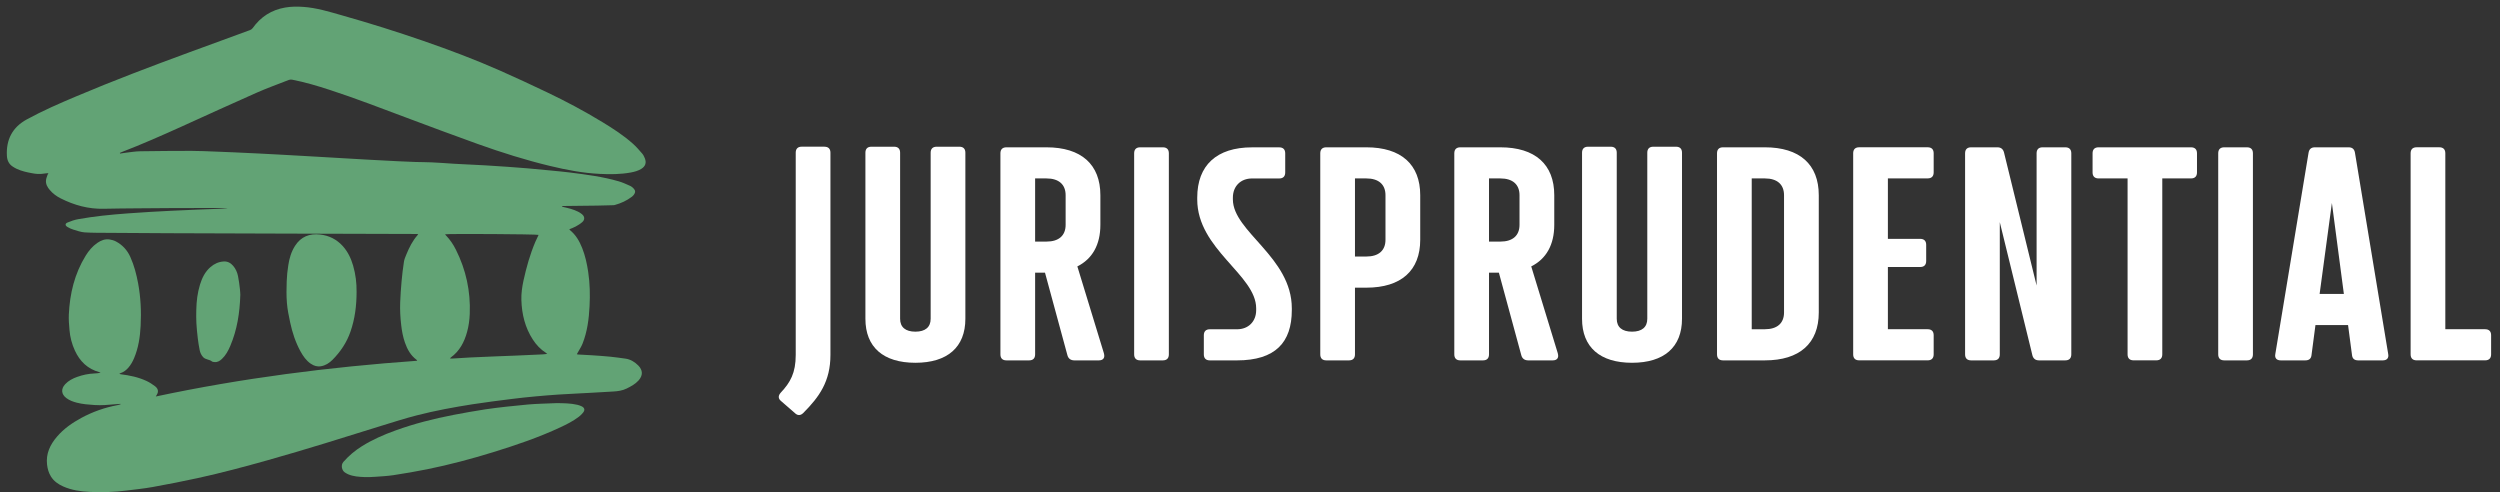 <?xml version="1.0" encoding="UTF-8"?>
<svg id="Layer_1" data-name="Layer 1" xmlns="http://www.w3.org/2000/svg" viewBox="0 0 751.29 147.91">
  <rect x="0" y="0" width="751.29" height="147.91" fill="#333333" stroke="none"/>
  <defs>
    <style>
      .cls-1 {
        fill: #fff;
      }

      .cls-2 {
        fill: #62a375;
      }
    </style>
  </defs>
  <g>
    <path class="cls-2" d="m36.03,46.15c.67-.1,1.34-.22,2.02-.29,1.35-.15,2.7-.38,4.05-.4,5.13-.08,10.25-.12,15.38-.12,2.46,0,4.92.13,7.38.22,1.81.06,3.61.14,5.42.22,2.42.11,4.84.22,7.26.34,2.1.1,4.2.22,6.3.33,2.68.15,5.35.3,8.03.45,1.91.11,3.83.22,5.74.33,2.57.15,5.13.3,7.7.45,1.93.11,3.87.23,5.8.33,2.84.15,5.69.31,8.54.45,1.73.09,3.46.16,5.19.22,1.68.05,3.36.04,5.03.12,2.17.1,4.35.27,6.52.41.76.05,1.52.08,2.29.12,2.36.12,4.72.23,7.09.36,2.3.13,4.61.29,6.91.45,1.95.14,3.9.28,5.84.45,2.28.2,4.56.42,6.83.64,1.91.19,3.82.35,5.72.59,5.02.64,10.04,1.26,14.92,2.69,1.19.35,2.33.89,3.46,1.39.36.16.68.46.96.75.57.59.59,1.2.08,1.86-.17.22-.36.43-.58.6-1.56,1.2-3.31,1.99-5.2,2.51-.12.03-.26.05-.39.05-1.62.04-3.24.09-4.86.12-3.39.05-6.79.08-10.18.12-.13,0-.25.02-.38.03-.01.04-.02.08-.04.12.17.06.33.13.51.17,1.47.33,2.94.69,4.3,1.36.41.2.82.46,1.18.75.88.7.97,1.65.14,2.4-.58.53-1.29.94-1.98,1.33-.59.33-1.25.55-1.91.83.05.09.07.17.12.21,1.8,1.42,2.9,3.34,3.73,5.42.93,2.33,1.45,4.76,1.82,7.24.51,3.41.58,6.84.4,10.26-.19,3.84-.68,7.65-2.11,11.25-.39.99-1.02,1.9-1.53,2.84-.05.09-.1.19-.17.32.12.04.2.09.28.09,1.43.08,2.86.14,4.29.24,1.84.12,3.68.25,5.51.43,1.5.15,2.99.37,4.48.57,1.55.21,2.8.98,3.88,2.06,1.42,1.42,1.44,3.01.09,4.51-.98,1.09-2.25,1.76-3.54,2.41-1.3.65-2.69.83-4.11.91-2.51.14-5.02.29-7.53.43-.78.04-1.56.08-2.34.12-2.18.12-4.35.22-6.52.36-2.32.16-4.64.34-6.96.56-2.35.22-4.7.46-7.04.76-3.95.5-7.9.99-11.83,1.6-5.64.88-11.26,1.92-16.79,3.34-3.49.9-6.94,1.99-10.39,3.06-11.45,3.57-22.88,7.18-34.42,10.42-6.93,1.95-13.89,3.81-20.92,5.35-4.52.99-9.07,1.88-13.62,2.7-2.59.47-5.23.73-7.85,1.06-3.67.47-7.36.58-11.05.41-2.74-.13-5.45-.51-7.99-1.64-1.49-.66-2.8-1.57-3.68-2.98-.69-1.09-1.02-2.31-1.17-3.58-.38-3.3.92-6,3-8.42,2.03-2.37,4.55-4.12,7.27-5.6,3.43-1.86,7.07-3.14,10.91-3.86.3-.06.6-.16.9-.24,0-.05-.01-.09-.02-.14-.5.03-1,.06-1.49.11-2.1.19-4.18.38-6.3.24-1.81-.12-3.6-.25-5.36-.71-1.1-.29-2.17-.67-3.1-1.37-1.55-1.15-1.69-2.76-.36-4.18.99-1.06,2.25-1.71,3.6-2.19,1.69-.61,3.44-.97,5.24-1.04.59-.02,1.18-.08,1.8-.21-.12-.06-.23-.14-.35-.17-3.53-.95-5.88-3.24-7.38-6.49-.9-1.96-1.44-4.03-1.62-6.18-.13-1.54-.27-3.09-.2-4.63.29-6.3,1.72-12.3,5.08-17.73.92-1.48,2.03-2.81,3.49-3.82,1.11-.76,2.32-1.24,3.68-1.03.65.1,1.33.28,1.9.59,1.97,1.05,3.41,2.61,4.33,4.66,1.14,2.53,1.83,5.19,2.34,7.91.79,4.23.98,8.51.76,12.8-.17,3.32-.65,6.59-1.96,9.69-.43,1.02-.96,1.98-1.68,2.82-.67.78-1.45,1.39-2.44,1.72-.08.03-.16.08-.34.17.2.07.31.12.41.14,2.69.34,5.33.87,7.8,2.03.89.41,1.72.97,2.51,1.55.62.45,1.05,1.1.85,1.94-.09.38-.35.71-.59,1.17,25.92-5.52,52.1-8.86,78.56-10.74-.11-.17-.15-.26-.21-.3-1.77-1.31-2.77-3.13-3.48-5.16-.59-1.7-.92-3.45-1.12-5.23-.27-2.26-.39-4.53-.31-6.8.08-2.14.23-4.28.42-6.41.18-1.96.41-3.92.71-5.87.11-.72.42-1.42.7-2.11.87-2.13,1.88-4.18,3.43-5.92.05-.05.07-.12.14-.27-.25-.01-.44-.03-.63-.03-13.63-.04-27.27-.07-40.9-.12-11.17-.03-22.34-.07-33.51-.11-6.06-.02-12.12-.07-18.18-.11-2.33-.02-4.67.01-6.99-.14-1.15-.08-2.28-.49-3.4-.83-.62-.18-1.22-.46-1.78-.8-.75-.45-.75-1.02.05-1.35,1.04-.43,2.13-.81,3.24-1,2.36-.42,4.74-.76,7.12-1.03,2.53-.29,5.07-.49,7.61-.69,2.25-.18,4.49-.32,6.74-.45,2.1-.13,4.2-.24,6.3-.34,2.55-.12,5.1-.23,7.65-.34,2.01-.08,4.02-.15,6.03-.23,1.13-.05,2.26-.1,3.39-.23-.18-.01-.35-.04-.53-.04-5.15,0-10.3,0-15.44.02-3.64.01-7.27.05-10.91.08-3.45.03-6.9.05-10.35.13-4.6.11-8.87-1.07-12.94-3.12-1.24-.62-2.35-1.44-3.26-2.51-.72-.84-1.27-1.78-1.15-2.94.05-.52.27-1.03.43-1.54.05-.17.16-.32.31-.59-.58.05-1.04.07-1.49.15-1.14.2-2.26.09-3.38-.12-1.6-.29-3.18-.63-4.66-1.32-.42-.2-.82-.43-1.21-.69-1.18-.76-1.68-1.9-1.75-3.26-.26-4.86,1.68-8.56,5.96-10.9,4.86-2.66,9.94-4.86,15.04-7.01,11-4.65,22.17-8.88,33.37-13,6.22-2.29,12.46-4.55,18.68-6.84.31-.11.63-.34.82-.61,2.41-3.39,5.65-5.46,9.75-6.17,1.79-.31,3.59-.32,5.4-.2,4.01.27,7.82,1.45,11.65,2.54,8.24,2.33,16.42,4.89,24.51,7.69,7.77,2.69,15.45,5.58,22.97,8.9,4.74,2.09,9.43,4.28,14.11,6.51,5.69,2.71,11.25,5.67,16.64,8.95,3.24,1.97,6.42,4.02,9.25,6.55,1.01.9,1.9,1.94,2.79,2.97.34.4.58.91.78,1.41.53,1.34.16,2.4-1.07,3.16-.95.59-2.02.87-3.1,1.08-3.1.58-6.24.58-9.36.43-5.05-.24-10-1.19-14.91-2.37-7.4-1.78-14.64-4.06-21.79-6.62-7.12-2.55-14.2-5.2-21.28-7.85-7.66-2.86-15.28-5.82-23.06-8.36-3.77-1.23-7.57-2.37-11.47-3.12-.31-.06-.68-.02-.97.09-3.3,1.29-6.63,2.49-9.86,3.92-7.5,3.31-14.95,6.74-22.42,10.12-5.91,2.67-11.84,5.29-17.89,7.62-.2.08-.39.17-.59.26.02.07.03.14.05.2Zm125.85,24.44c-.68-.24-27.53-.38-28.08-.18,0,.04,0,.08.02.11.05.08.11.15.18.21,1.25,1.28,2.23,2.75,3.02,4.34,3.03,6.05,4.41,12.45,4.15,19.21-.07,1.85-.31,3.67-.8,5.45-.84,3.08-2.26,5.79-4.92,7.71-.06.05-.1.13-.22.3.36,0,.61.01.86,0,1.69-.1,3.38-.22,5.07-.31,2.62-.13,5.25-.23,7.87-.34,1.99-.08,3.98-.14,5.97-.23,1.86-.08,3.72-.16,5.58-.25.86-.04,1.71-.07,2.57-.12.4-.02.8-.08,1.3-.13-.19-.16-.29-.26-.41-.34-1.6-1.02-2.87-2.37-3.9-3.95-2.36-3.62-3.33-7.65-3.46-11.91-.06-1.98.22-3.93.64-5.87.88-3.99,1.97-7.91,3.58-11.67.29-.68.63-1.35.96-2.05Z"/>
    <path class="cls-2" d="m167.22,121.14c2.11.04,4.21.02,6.28.51.45.11.9.26,1.31.46.87.44,1.04,1.09.44,1.86-.36.46-.81.89-1.27,1.25-1.71,1.31-3.62,2.28-5.57,3.19-6.53,3.05-13.33,5.36-20.21,7.48-6.53,2.01-13.13,3.78-19.83,5.13-3.35.68-6.73,1.25-10.11,1.77-1.78.27-3.59.36-5.39.49-1.1.08-2.2.13-3.29.09-1.67-.07-3.35-.16-4.93-.83-.36-.15-.69-.36-1.02-.57-.88-.56-1.29-2.17-.44-3.15,1.61-1.85,3.46-3.39,5.52-4.69,3.17-1.99,6.58-3.48,10.09-4.75,5.7-2.07,11.56-3.55,17.51-4.7,3.14-.61,6.29-1.15,9.45-1.65,2.15-.34,4.31-.57,6.47-.82,2.14-.24,4.29-.46,6.44-.65,1.35-.12,2.71-.18,4.07-.24,1.49-.07,2.98-.11,4.47-.17Z"/>
    <path class="cls-2" d="m107.16,87.51c.01,4.42-.52,8.33-1.82,12.11-1.12,3.26-2.99,6.07-5.42,8.51-.96.96-2.07,1.69-3.46,1.93-1.14.2-2.14-.13-3.06-.75-1.38-.94-2.3-2.27-3.09-3.7-1.5-2.73-2.46-5.67-3.11-8.7-.42-1.94-.82-3.91-.98-5.88-.18-2.16-.13-4.35-.06-6.53.05-1.61.23-3.23.48-4.82.31-2.05.89-4.04,2.03-5.81,1.77-2.75,4.33-3.76,7.53-3.39,2.69.31,4.95,1.44,6.77,3.43,1.55,1.7,2.51,3.73,3.15,5.92.77,2.65,1.07,5.36,1.03,7.69Z"/>
    <path class="cls-2" d="m72.22,88.55c-.16,5.44-.95,10.56-3.03,15.43-.61,1.43-1.34,2.79-2.49,3.88-.61.58-1.29,1.02-2.18.95-.29-.02-.64-.04-.85-.21-.79-.62-1.91-.51-2.62-1.27-.55-.6-.88-1.31-1.04-2.08-.24-1.18-.43-2.38-.57-3.57-.18-1.51-.34-3.03-.42-4.55-.07-1.32-.06-2.65-.03-3.97.05-2.59.35-5.16,1.12-7.65.62-2,1.52-3.85,3.14-5.25,1.13-.98,2.43-1.58,3.94-1.68,1.16-.08,2.1.41,2.85,1.27.78.9,1.25,1.96,1.48,3.09.27,1.29.42,2.6.58,3.91.08.63.09,1.26.12,1.7Z"/>
  </g>
  <g>
    <path class="cls-1" d="m247.76,44.09c1.17,0,1.8.63,1.8,1.8v60.79c0,7.91-3.33,12.59-8.18,17.44-.81.81-1.71.81-2.52,0l-4.14-3.6c-.9-.72-.9-1.62-.09-2.52,2.88-3.06,4.5-5.93,4.5-11.33v-60.79c0-1.17.63-1.8,1.8-1.8h6.83Z"/>
    <path class="cls-1" d="m288.31,44.09c1.17,0,1.8.63,1.8,1.8v49.91c0,8.54-5.39,13.22-15.02,13.22s-15.02-4.68-15.02-13.22v-49.91c0-1.17.63-1.8,1.8-1.8h6.83c1.17,0,1.8.63,1.8,1.8v49.91c0,2.52,1.62,3.87,4.59,3.87s4.59-1.35,4.59-3.87v-49.91c0-1.17.63-1.8,1.8-1.8h6.83Z"/>
    <path class="cls-1" d="m331.75,106.23c.36,1.26-.18,2.07-1.53,2.07h-7.37c-1.08,0-1.8-.54-2.07-1.53l-6.74-24.82h-2.97v24.55c0,1.17-.63,1.8-1.8,1.8h-6.83c-1.17,0-1.8-.63-1.8-1.8v-60.43c0-1.17.63-1.8,1.8-1.8h12.05c10.43,0,16.19,5.13,16.19,14.39v8.9c0,6.02-2.43,10.25-6.92,12.5l8,26.17Zm-20.68-33.63h3.42c3.69,0,5.75-1.8,5.75-5.04v-8.9c0-3.24-2.07-5.04-5.75-5.04h-3.42v18.97Z"/>
    <path class="cls-1" d="m349.46,44.27c1.17,0,1.8.63,1.8,1.8v60.43c0,1.17-.63,1.8-1.8,1.8h-6.83c-1.17,0-1.8-.63-1.8-1.8v-60.43c0-1.17.63-1.8,1.8-1.8h6.83Z"/>
    <path class="cls-1" d="m388.21,93.19c0,9.71-4.95,15.11-16.46,15.11h-8.18c-1.17,0-1.8-.63-1.8-1.8v-5.75c0-1.17.63-1.8,1.8-1.8h8.18c3.42,0,5.75-2.34,5.75-5.75v-.54c0-10.07-17.71-17.71-17.71-32.73v-.54c0-9.71,5.84-15.11,16.46-15.11h8.18c1.17,0,1.8.63,1.8,1.8v5.75c0,1.17-.63,1.8-1.8,1.8h-8.18c-3.42,0-5.75,2.34-5.75,5.75v.54c0,9.71,17.71,17.35,17.71,32.73v.54Z"/>
    <path class="cls-1" d="m410.61,44.27c10.43,0,16.19,5.13,16.19,14.39v13.4c0,9.26-5.75,14.39-16.19,14.39h-3.42v20.05c0,1.17-.63,1.8-1.8,1.8h-6.83c-1.17,0-1.8-.63-1.8-1.8v-60.43c0-1.17.63-1.8,1.8-1.8h12.05Zm5.75,14.39c0-3.24-2.07-5.04-5.75-5.04h-3.42v23.47h3.42c3.69,0,5.75-1.8,5.75-5.04v-13.4Z"/>
    <path class="cls-1" d="m468.15,106.23c.36,1.26-.18,2.07-1.53,2.07h-7.37c-1.08,0-1.8-.54-2.07-1.53l-6.74-24.82h-2.97v24.55c0,1.17-.63,1.8-1.8,1.8h-6.83c-1.17,0-1.8-.63-1.8-1.8v-60.43c0-1.17.63-1.8,1.8-1.8h12.05c10.43,0,16.19,5.13,16.19,14.39v8.9c0,6.02-2.43,10.25-6.92,12.5l8,26.17Zm-20.68-33.63h3.42c3.69,0,5.75-1.8,5.75-5.04v-8.9c0-3.24-2.07-5.04-5.75-5.04h-3.42v18.97Z"/>
    <path class="cls-1" d="m503.67,44.09c1.17,0,1.8.63,1.8,1.8v49.91c0,8.54-5.39,13.22-15.02,13.22s-15.02-4.68-15.02-13.22v-49.91c0-1.17.63-1.8,1.8-1.8h6.83c1.17,0,1.8.63,1.8,1.8v49.91c0,2.52,1.62,3.87,4.59,3.87s4.59-1.35,4.59-3.87v-49.91c0-1.17.63-1.8,1.8-1.8h6.83Z"/>
    <path class="cls-1" d="m530.38,44.27c10.43,0,16.19,5.13,16.19,14.39v35.25c0,9.26-5.75,14.39-16.19,14.39h-12.59c-1.17,0-1.8-.63-1.8-1.8v-60.43c0-1.17.63-1.8,1.8-1.8h12.59Zm5.75,14.39c0-3.24-2.07-5.04-5.75-5.04h-3.96v45.32h3.96c3.69,0,5.75-1.8,5.75-5.04v-35.25Z"/>
    <path class="cls-1" d="m567.34,53.62v18.16h9.71c1.17,0,1.8.63,1.8,1.8v4.86c0,1.17-.63,1.8-1.8,1.8h-9.71v18.7h11.96c1.17,0,1.8.63,1.8,1.8v5.75c0,1.17-.63,1.8-1.8,1.8h-20.59c-1.17,0-1.8-.63-1.8-1.8v-60.43c0-1.17.63-1.8,1.8-1.8h20.59c1.17,0,1.8.63,1.8,1.8v5.75c0,1.17-.63,1.8-1.8,1.8h-11.96Z"/>
    <path class="cls-1" d="m620.66,44.27c1.17,0,1.8.63,1.8,1.8v60.43c0,1.17-.63,1.8-1.8,1.8h-7.91c-1.08,0-1.71-.54-1.98-1.53l-9.8-40.01v39.74c0,1.17-.63,1.8-1.8,1.8h-6.83c-1.17,0-1.8-.63-1.8-1.8v-60.43c0-1.17.63-1.8,1.8-1.8h7.91c1.08,0,1.71.54,1.98,1.53l9.8,40.01v-39.74c0-1.17.63-1.8,1.8-1.8h6.83Z"/>
    <path class="cls-1" d="m658.43,44.27c1.17,0,1.8.63,1.8,1.8v5.75c0,1.17-.63,1.8-1.8,1.8h-8.63v52.87c0,1.17-.63,1.8-1.8,1.8h-6.83c-1.17,0-1.8-.63-1.8-1.8v-52.87h-8.72c-1.17,0-1.8-.63-1.8-1.8v-5.75c0-1.17.63-1.8,1.8-1.8h27.79Z"/>
    <path class="cls-1" d="m675.24,44.27c1.17,0,1.8.63,1.8,1.8v60.43c0,1.17-.63,1.8-1.8,1.8h-6.83c-1.17,0-1.8-.63-1.8-1.8v-60.43c0-1.17.63-1.8,1.8-1.8h6.83Z"/>
    <path class="cls-1" d="m717.68,106.32c.27,1.26-.36,1.98-1.62,1.98h-7.37c-1.17,0-1.8-.54-1.89-1.71l-1.17-8.9h-9.8l-1.17,8.9c-.09,1.17-.72,1.71-1.89,1.71h-7.37c-1.26,0-1.89-.72-1.62-1.98l9.98-60.43c.18-1.08.81-1.62,1.89-1.62h10.16c1.08,0,1.71.54,1.89,1.62l9.98,60.43Zm-13.31-17.98l-3.6-27.34-3.69,27.34h7.28Z"/>
    <path class="cls-1" d="m746.82,98.94c1.17,0,1.8.63,1.8,1.8v5.75c0,1.17-.63,1.8-1.8,1.8h-20.59c-1.17,0-1.8-.63-1.8-1.8v-60.43c0-1.17.63-1.8,1.8-1.8h6.83c1.17,0,1.8.63,1.8,1.8v52.87h11.96Z"/>
  </g>
</svg>